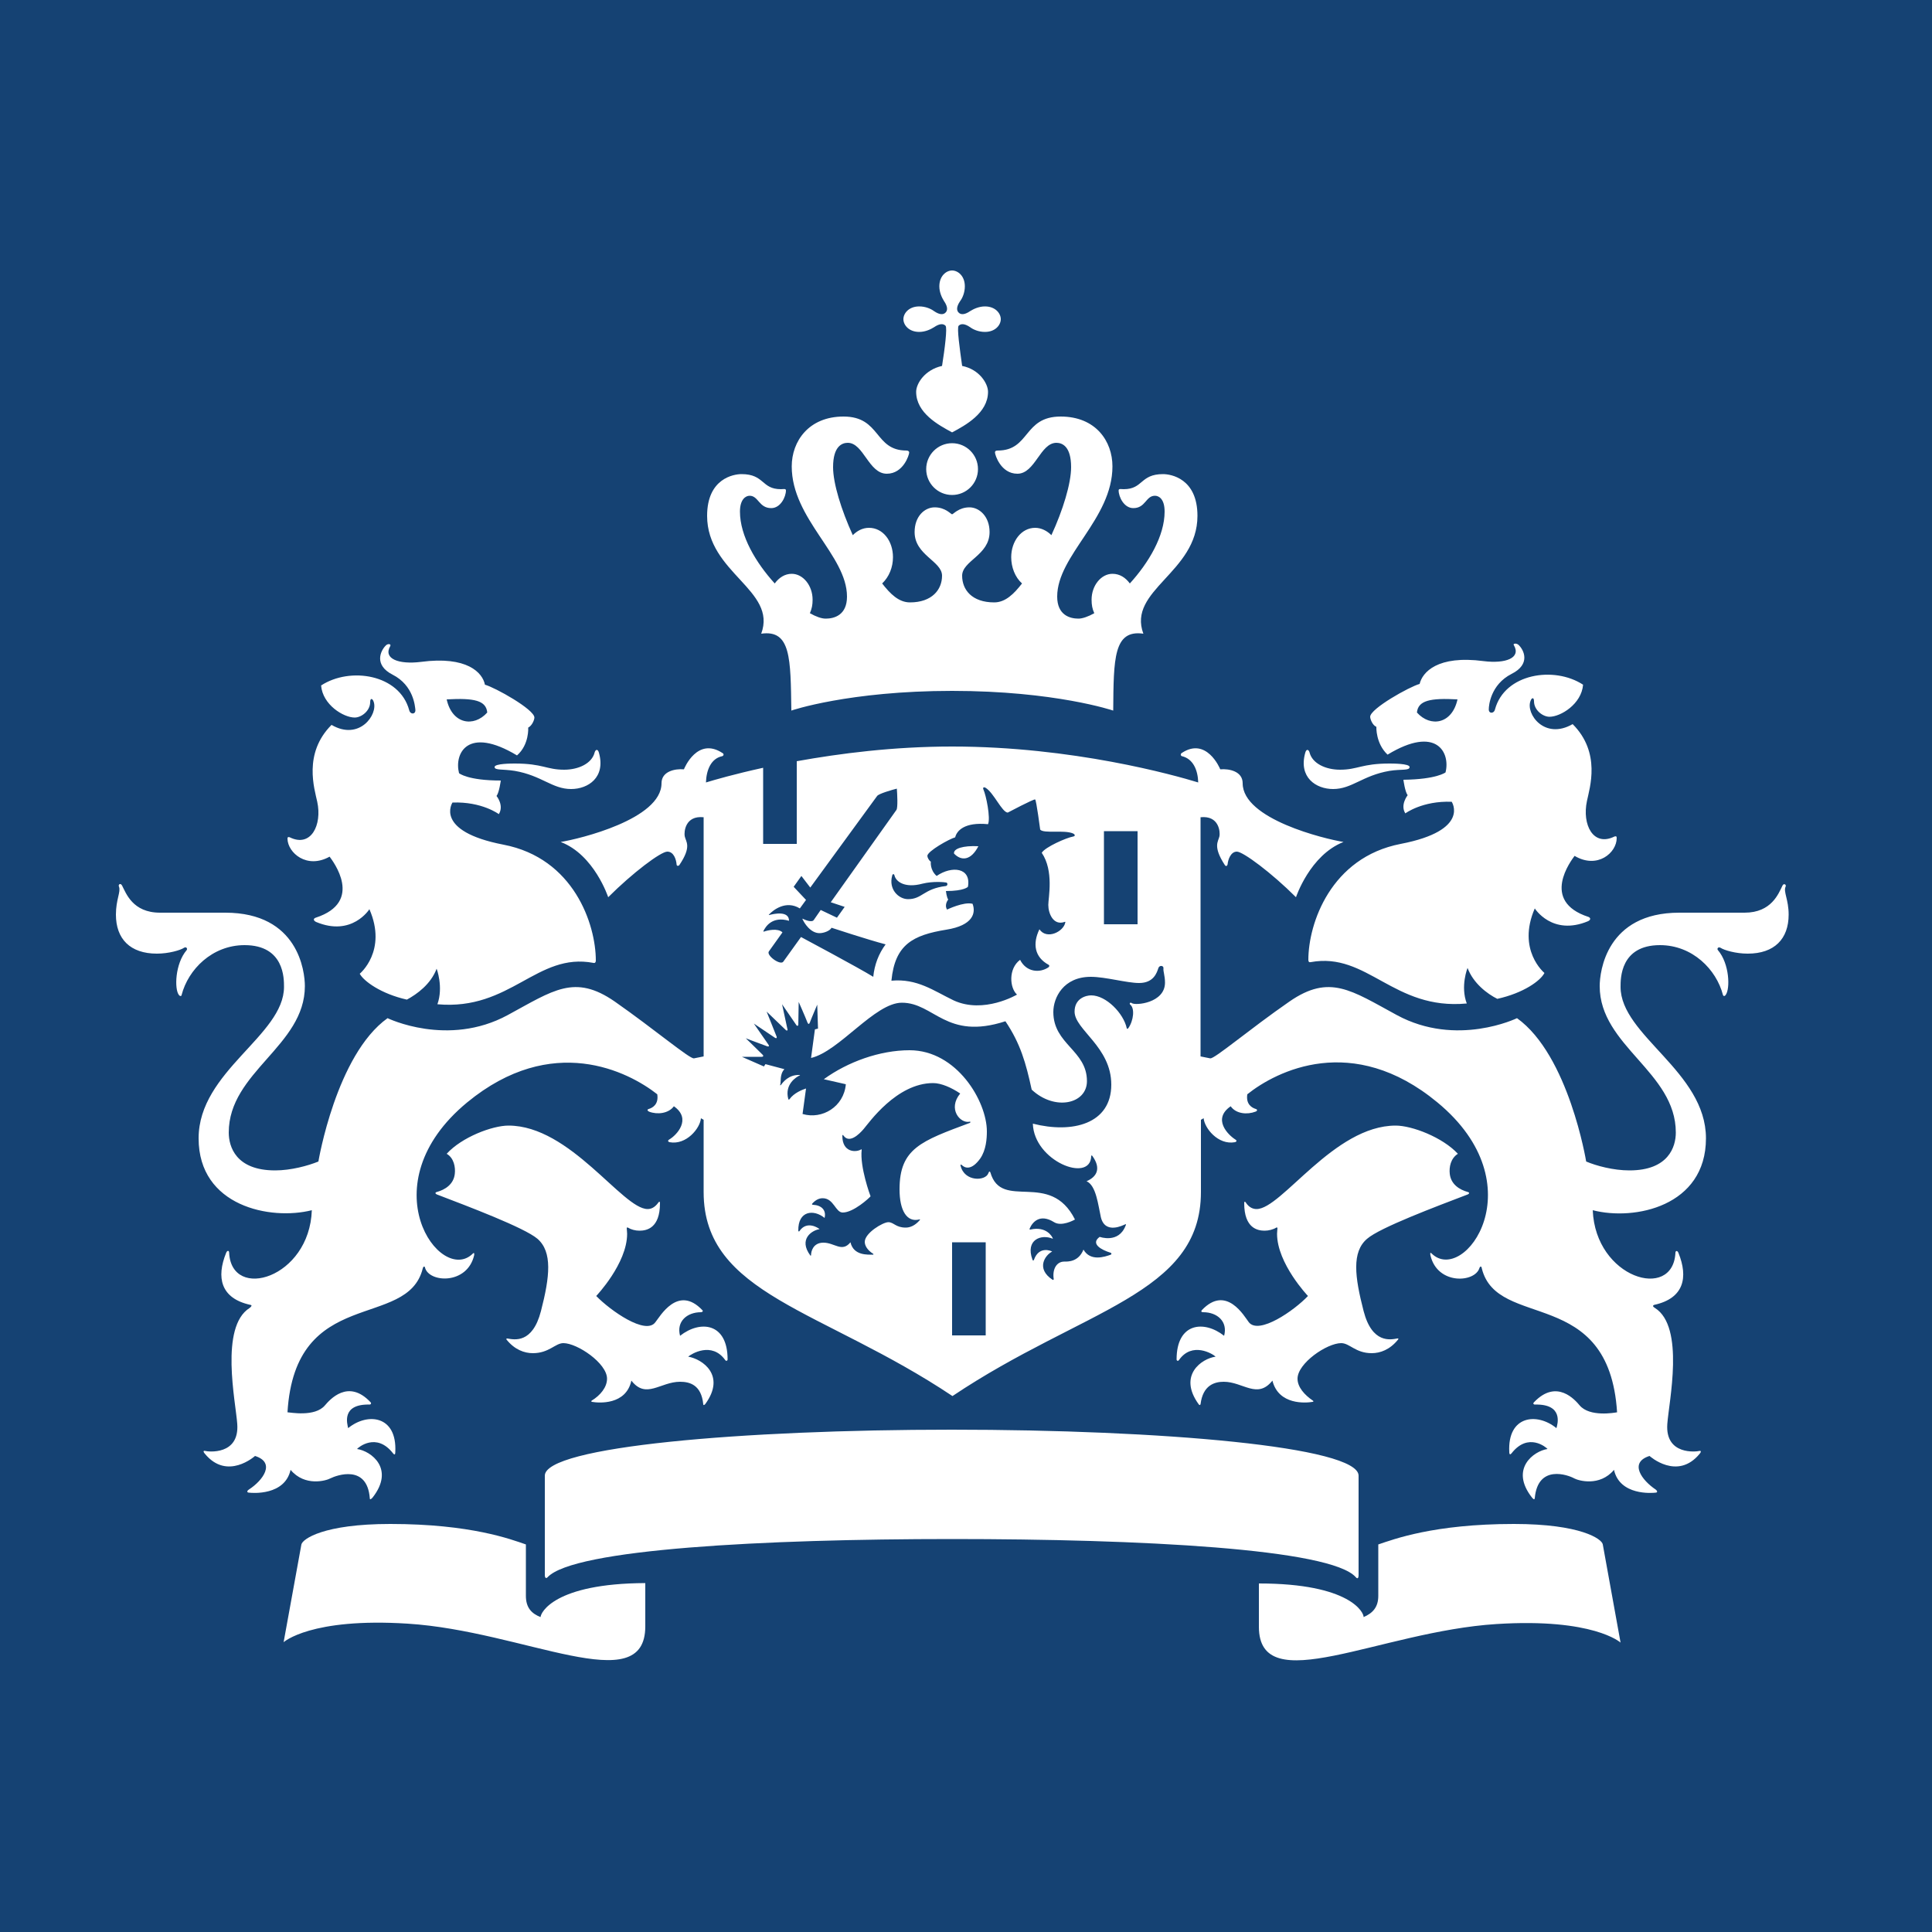 <svg width="250" height="250" viewBox="0 0 250 250" fill="none" xmlns="http://www.w3.org/2000/svg">
<path d="M250 0H0V250H250V0Z" fill="#154273"/>
<path d="M127.55 172.8H123.2V160.75H127.55V172.8ZM147.2 119.6H142.85V107.55H147.2V119.6ZM66.6 98.8C66.25 98.8 64 98.8 64 99.25C64 99.7 65.05 99.5 66.6 99.75C70.1 100.35 71.45 102.1 73.9 102.1C76.1 102.1 78.4 100.6 77.5 97.4C77.35 96.85 77.05 97 76.95 97.35C76.6 98.8 74.85 99.6 73 99.6C70.7 99.6 70.25 98.8 66.6 98.8ZM42.65 110.85C43.05 111.4 47.15 116.7 40.85 118.75C40.55 118.85 40.5 119.1 40.9 119.3C45.55 121.25 47.8 117.65 47.8 117.65C50.15 123.05 46.55 126 46.55 126C47.05 126.95 49.3 128.6 52.65 129.35C53.95 128.65 55.75 127.35 56.5 125.35C56.5 125.35 57.4 127.7 56.6 129.95C66.1 130.8 69.45 123.2 76.8 124.6C77 124.65 77.1 124.5 77.1 124.3C77.1 119.6 74.25 111.05 65.15 109.3C56.1 107.55 58.55 103.85 58.55 103.85C62.35 103.7 64.55 105.35 64.55 105.35C65.25 104.2 64.25 103 64.25 103C64.6 102.55 64.8 101 64.8 101C60.5 101 59.4 100.05 59.4 100.05C58.75 97.5 60.5 93.9 66.9 97.75C68.5 96.35 68.35 94.15 68.35 94.15C68.85 93.9 69.15 93.15 69.15 92.85C69.15 91.8 64.05 88.95 62.75 88.6C62.45 87.05 60.45 84.85 54.45 85.65C51.6 86 49.55 85.25 50.5 83.6C50.65 83.3 50.15 83.25 49.9 83.55C49.25 84.2 48.35 86.05 50.8 87.3C53.55 88.7 53.7 91.45 53.75 91.85C53.8 92.45 53.1 92.5 52.95 91.9C51.7 87.25 45.3 86.25 41.55 88.7C41.75 91.2 44.45 92.85 45.9 92.85C46.75 92.85 47.9 92 47.9 90.85C47.9 90.3 48.2 90.35 48.35 90.8C48.95 92.45 46.5 95.9 42.9 93.8C39.2 97.5 40.7 102.1 41.05 103.75C41.7 106.75 40.25 109.7 37.5 108.35C37.35 108.3 37.2 108.25 37.2 108.55C37.25 110.35 39.7 112.5 42.65 110.85ZM63.05 92.2C61.3 94.15 58.5 93.7 57.8 90.5C61.4 90.3 62.9 90.65 63.05 92.2ZM173.4 99.6C171.55 99.6 169.8 98.8 169.45 97.35C169.35 97 169.05 96.85 168.9 97.4C168 100.6 170.3 102.1 172.5 102.1C174.95 102.1 176.3 100.35 179.8 99.75C181.35 99.5 182.4 99.75 182.4 99.25C182.4 98.8 180.15 98.8 179.8 98.8C176.2 98.8 175.7 99.6 173.4 99.6ZM209.2 108.45C209.2 108.15 209.05 108.2 208.9 108.25C206.15 109.6 204.7 106.7 205.35 103.65C205.7 101.95 207.2 97.4 203.5 93.7C199.85 95.8 197.4 92.35 198.05 90.7C198.2 90.25 198.5 90.2 198.5 90.75C198.5 91.9 199.65 92.75 200.5 92.75C201.95 92.75 204.65 91.1 204.85 88.6C201.1 86.15 194.7 87.15 193.45 91.8C193.3 92.4 192.6 92.35 192.65 91.75C192.65 91.35 192.85 88.6 195.6 87.2C198.1 85.95 197.2 84.1 196.5 83.45C196.25 83.2 195.7 83.25 195.9 83.5C196.85 85.15 194.8 85.9 192 85.55C186 84.75 184.05 87 183.7 88.5C182.4 88.85 177.3 91.7 177.3 92.75C177.3 93.05 177.6 93.85 178.1 94.05C178.1 94.05 178 96.2 179.55 97.65C185.9 93.8 187.7 97.4 187.05 99.95C187.05 99.95 185.9 100.85 181.6 100.9C181.6 100.9 181.8 102.45 182.15 102.9C182.15 102.9 181.15 104.15 181.85 105.25C181.85 105.25 184.05 103.6 187.85 103.75C187.85 103.75 190.3 107.45 181.25 109.2C172.2 110.95 169.3 119.5 169.3 124.2C169.3 124.45 169.4 124.55 169.6 124.5C176.95 123.15 180.3 130.75 189.8 129.85C188.95 127.6 189.9 125.25 189.9 125.25C190.65 127.25 192.45 128.6 193.75 129.25C197.15 128.5 199.35 126.9 199.85 125.9C199.85 125.9 196.25 122.95 198.6 117.55C198.6 117.55 200.85 121.15 205.5 119.2C205.9 119 205.8 118.75 205.55 118.65C199.25 116.6 203.35 111.3 203.75 110.75C206.7 112.5 209.2 110.35 209.2 108.45ZM188.6 90.5C187.9 93.7 185.1 94.15 183.35 92.2C183.5 90.65 185.05 90.3 188.6 90.5ZM121.55 37.05C121.55 37.85 121.9 38.55 122.15 38.95C122.7 39.75 122.6 40.2 122.35 40.45C122.1 40.7 121.65 40.8 120.85 40.25C120.45 39.95 119.75 39.65 118.95 39.65C117.6 39.65 116.9 40.55 116.9 41.3C116.9 42.05 117.6 42.95 118.95 42.95C119.75 42.95 120.45 42.6 120.85 42.35C121.65 41.8 122.1 41.9 122.35 42.15C122.6 42.4 122.25 45.15 121.9 47.35C119.65 47.85 118.55 49.65 118.55 50.7C118.55 53.45 121.45 55 123.2 55.95C124.9 55.05 127.85 53.45 127.85 50.7C127.85 49.65 126.75 47.8 124.5 47.35C124.2 45.2 123.8 42.4 124.05 42.15C124.3 41.9 124.75 41.8 125.55 42.35C125.95 42.65 126.65 42.95 127.45 42.95C128.8 42.95 129.5 42.05 129.5 41.3C129.5 40.55 128.8 39.65 127.45 39.65C126.65 39.65 125.95 40 125.55 40.25C124.75 40.8 124.3 40.7 124.05 40.45C123.8 40.2 123.7 39.75 124.25 38.95C124.55 38.55 124.85 37.85 124.85 37.05C124.85 35.7 123.95 35 123.2 35C122.45 35 121.55 35.7 121.55 37.05ZM123.2 57.35C121.35 57.35 119.85 58.85 119.85 60.7C119.85 62.55 121.35 64.05 123.2 64.05C125.05 64.05 126.55 62.55 126.55 60.7C126.55 58.85 125.05 57.35 123.2 57.35ZM123.2 89.4C136.55 89.4 144.05 91.95 144.05 91.95C144.1 85.2 144.1 81.45 147.95 82C145.85 76.35 154.95 74.1 154.95 66.75C154.95 61.9 151.5 61.35 150.5 61.35C147.5 61.35 147.95 63.3 145.4 63.3C145.1 63.3 144.75 63.2 144.75 63.45C144.75 64.3 145.45 65.75 146.65 65.75C148.25 65.75 148.25 64.15 149.45 64.15C149.95 64.15 150.7 64.55 150.7 66.2C150.7 69.35 148.65 72.8 146.2 75.5C145.65 74.75 144.9 74.25 143.95 74.25C142.5 74.25 141.25 75.75 141.25 77.6C141.25 78.3 141.35 78.8 141.6 79.35C140.8 79.8 140.05 80.05 139.55 80.05C138.45 80.05 136.8 79.6 136.8 77.2C136.8 71.85 143.95 67.15 143.95 60.35C143.95 57.1 141.8 53.9 137.25 53.9C132.4 53.9 133.3 58.3 129.1 58.3C128.9 58.3 128.75 58.35 128.75 58.55C128.75 58.85 129.5 61.3 131.65 61.3C133.95 61.3 134.6 57.3 136.7 57.3C137.45 57.3 138.6 57.75 138.6 60.45C138.6 62.55 137.55 66 136.05 69.25C135.5 68.7 134.75 68.3 133.95 68.3C132.15 68.3 130.85 70.05 130.85 72.1C130.85 73.4 131.35 74.7 132.25 75.5C131.2 76.85 130.1 77.95 128.65 77.95C125.75 77.95 124.5 76.3 124.5 74.5C124.5 72.55 128.05 71.85 128.05 68.85C128.05 66.8 126.7 65.65 125.45 65.65C124.05 65.65 123.35 66.55 123.2 66.55C123.05 66.55 122.35 65.65 120.95 65.65C119.65 65.65 118.35 66.8 118.35 68.85C118.35 71.85 121.9 72.6 121.9 74.5C121.9 76.3 120.6 77.95 117.75 77.95C116.3 77.95 115.2 76.85 114.15 75.5C115.05 74.65 115.55 73.4 115.55 72.1C115.55 70 114.25 68.3 112.45 68.3C111.6 68.3 110.9 68.7 110.35 69.25C108.85 65.95 107.8 62.55 107.8 60.45C107.8 57.75 108.95 57.3 109.7 57.3C111.75 57.3 112.4 61.3 114.75 61.3C116.9 61.3 117.65 58.85 117.65 58.55C117.65 58.4 117.5 58.3 117.3 58.3C113.1 58.3 114 53.9 109.15 53.9C104.65 53.9 102.45 57.1 102.45 60.35C102.45 67.15 109.6 71.85 109.6 77.2C109.6 79.6 107.95 80.05 106.85 80.05C106.3 80.05 105.6 79.8 104.8 79.35C105.05 78.75 105.15 78.3 105.15 77.6C105.15 75.75 103.9 74.25 102.45 74.25C101.55 74.25 100.8 74.75 100.25 75.5C97.8 72.8 95.75 69.35 95.75 66.2C95.75 64.6 96.5 64.15 97 64.15C98.15 64.15 98.2 65.75 99.8 65.75C101 65.75 101.7 64.3 101.7 63.45C101.7 63.2 101.35 63.3 101.05 63.3C98.5 63.3 98.95 61.35 95.95 61.35C94.95 61.35 91.5 61.9 91.5 66.75C91.5 74.15 100.6 76.35 98.5 82C102.35 81.45 102.3 85.2 102.4 91.95C102.35 91.95 109.85 89.4 123.2 89.4ZM98.75 99.35C95.1 100.15 92.5 100.9 91.35 101.25C91.4 99.65 92 98.15 93.45 97.85C93.65 97.8 93.7 97.55 93.5 97.45C90.25 95.3 88.55 99.4 88.5 99.55C87.35 99.45 85.6 99.8 85.6 101.35C85.6 106 75 108.55 72.55 108.95C76.9 110.6 78.7 116.1 78.7 116.1C81.85 112.95 85.5 110.2 86.35 110.2C87.2 110.2 87.5 111.25 87.55 111.85C87.55 112.05 87.75 112.1 87.9 111.95C89.55 109.5 88.75 108.95 88.6 108.2C88.5 107.65 88.65 105.5 91.05 105.75V136.7L89.8 136.95C89.25 137.05 84.7 133.2 79.55 129.6C74.35 126 71.6 128.15 65.7 131.35C57.95 135.55 50.15 131.75 50.15 131.75C43.5 136.5 41.2 150.3 41.2 150.3C39.85 150.85 37.65 151.45 35.6 151.45C30.5 151.45 29.6 148.35 29.6 146.55C29.6 138.7 39.45 135.35 39.45 127.6C39.45 125.7 38.6 118.1 29.15 118.1C27.95 118.1 20.75 118.1 20.7 118.1C17.15 118.1 16.3 115.55 15.8 114.6C15.6 114.2 15.25 114.45 15.4 114.75C15.65 115.4 15 116.4 15 118.35C15 121.5 16.85 123.4 20.3 123.4C21.85 123.4 23.35 122.95 23.8 122.65C24.1 122.45 24.3 122.75 24.15 122.95C22.65 124.7 22.55 128 23.15 128.75C23.3 128.95 23.5 128.9 23.5 128.75C24.35 125.45 27.45 122.3 31.65 122.3C36.8 122.3 36.75 126.65 36.75 127.7C36.75 134 25.7 138.6 25.7 147.3C25.7 156.1 35 157.95 40.35 156.6C40.05 165.4 29.95 168.4 29.65 162.1C29.65 161.8 29.4 161.75 29.25 162.15C28 165.25 28.5 168 32.4 168.85C32.65 168.9 32.55 169.05 32.3 169.25C28.4 171.7 30.5 181.4 30.7 184.25C31 188.35 26.9 187.85 26.55 187.75C26.4 187.7 26.2 187.75 26.5 188.1C29.4 191.65 33 188.4 33 188.4C35.7 189.25 34.05 191.55 32.2 192.75C31.9 192.95 31.95 193.15 32.25 193.15C32.65 193.2 36.85 193.55 37.6 190.2C39.45 192.4 42.2 191.6 42.75 191.3C43.55 190.9 47.5 189.45 47.85 193.85C47.85 194.15 48.05 193.95 48.2 193.8C51.15 190.05 48 187.75 46.2 187.5C46.35 187.3 48.7 185.3 50.85 188.05C51 188.25 51.15 188.3 51.15 187.9C51.4 183.15 47.55 182.75 45.05 184.8C44.95 184.3 44.1 181.65 47.85 181.75C47.95 181.75 48.1 181.6 47.95 181.45C45.05 178.35 42.65 181.15 42.05 181.85C40.75 183.4 37.5 182.75 37.2 182.75C38.2 166.3 52.7 172.15 54.7 164.15C54.8 163.75 55 163.9 55 164.05C55.55 166 60.45 166.25 61.35 162.45C61.4 162.2 61.35 162.05 61.2 162.2C57 166.4 47.55 153.3 60.45 142.65C71.45 133.6 81.3 138.65 85.05 141.6C85.25 142.9 84.45 143.35 83.95 143.5C83.75 143.55 83.7 143.7 84 143.85C85.05 144.25 86.5 144.1 87.2 143.15C89.55 144.8 87.55 146.9 86.6 147.45C86.35 147.6 86.45 147.75 86.65 147.8C88.8 148.2 90.6 146 90.7 144.7L91.05 144.9V154.25C91.05 167.55 106.4 169.4 123.25 180.65C140.1 169.35 155.4 167.55 155.4 154.25V144.9L155.75 144.7C155.85 145.95 157.6 148.2 159.8 147.8C160 147.75 160.1 147.6 159.85 147.45C158.9 146.85 156.85 144.8 159.25 143.15C159.95 144.15 161.4 144.25 162.45 143.85C162.75 143.75 162.7 143.55 162.5 143.5C162 143.35 161.2 142.9 161.4 141.6C165.15 138.6 175 133.55 186 142.65C198.9 153.3 189.45 166.35 185.25 162.2C185.05 162 185.05 162.2 185.1 162.45C186 166.3 190.9 166 191.45 164.05C191.5 163.9 191.7 163.75 191.75 164.15C193.75 172.15 208.2 166.3 209.25 182.75C208.95 182.8 205.7 183.4 204.4 181.85C203.85 181.2 201.45 178.35 198.5 181.45C198.3 181.65 198.5 181.75 198.6 181.75C202.35 181.65 201.55 184.3 201.4 184.8C198.9 182.75 195.05 183.15 195.3 187.9C195.3 188.25 195.45 188.25 195.6 188.05C197.75 185.3 200.1 187.3 200.25 187.5C198.5 187.75 195.3 190.05 198.25 193.8C198.4 193.95 198.55 194.15 198.6 193.85C199 189.45 202.9 190.85 203.7 191.3C204.25 191.6 207 192.4 208.85 190.2C209.6 193.55 213.8 193.2 214.2 193.15C214.5 193.15 214.5 192.95 214.25 192.75C212.45 191.55 210.75 189.25 213.45 188.4C213.45 188.4 217.05 191.65 219.95 188.1C220.2 187.8 220.05 187.7 219.9 187.75C219.55 187.85 215.45 188.35 215.75 184.25C215.95 181.4 218.05 171.7 214.15 169.25C213.9 169.1 213.8 168.95 214.05 168.85C217.95 168 218.45 165.25 217.2 162.15C217.05 161.75 216.8 161.85 216.8 162.1C216.5 168.4 206.45 165.4 206.1 156.6C211.5 158 220.75 156.1 220.75 147.3C220.75 138.65 209.7 134 209.7 127.7C209.7 126.65 209.65 122.3 214.8 122.3C219 122.3 222.1 125.45 222.95 128.75C223 128.9 223.15 128.95 223.3 128.75C223.9 127.95 223.8 124.7 222.3 122.95C222.15 122.8 222.3 122.45 222.65 122.65C223.1 122.95 224.6 123.4 226.15 123.4C229.6 123.4 231.45 121.5 231.45 118.35C231.45 116.4 230.75 115.4 231.05 114.75C231.2 114.45 230.8 114.25 230.65 114.6C230.15 115.6 229.25 118.1 225.75 118.1C225.7 118.1 218.5 118.1 217.3 118.1C207.85 118.1 207 125.75 207 127.6C207 135.35 216.85 138.7 216.85 146.55C216.85 148.4 215.9 151.45 210.85 151.45C208.75 151.45 206.55 150.85 205.25 150.3C205.25 150.3 203 136.55 196.3 131.75C196.3 131.75 188.5 135.55 180.75 131.35C174.85 128.15 172.05 126 166.85 129.6C161.65 133.2 157.15 137.05 156.6 136.95L155.35 136.7V105.75C157.75 105.5 157.9 107.65 157.8 108.2C157.65 108.9 156.9 109.5 158.5 111.95C158.65 112.15 158.8 112.05 158.85 111.85C158.9 111.25 159.25 110.2 160.05 110.2C160.85 110.2 164.55 112.95 167.7 116.1C167.7 116.1 169.5 110.65 173.85 108.95C171.4 108.55 160.8 106 160.8 101.35C160.8 99.8 159.05 99.45 157.9 99.55C157.85 99.4 156.1 95.3 152.9 97.45C152.75 97.55 152.75 97.8 152.95 97.85C154.4 98.2 155 99.65 155.05 101.25C151.95 100.3 138.8 96.6 123.2 96.6C115.6 96.6 108.65 97.5 103.1 98.5V109.2H98.75V99.35ZM69.95 209.25C68.8 208.8 68.05 208.05 68.05 206.5V199.85C66.15 199.2 60.95 197.2 50.5 197.2C41.85 197.2 39.15 199.15 39 199.85L36.7 212.5C36.7 212.5 40.2 209.3 52.75 210.1C67.85 211.05 83.5 220 83.5 210.45V204.85C71.7 204.9 69.95 208.7 69.95 209.25ZM162.9 204.9V210.5C162.9 220 178.55 211.1 193.65 210.15C206.2 209.35 209.7 212.55 209.7 212.55L207.4 199.85C207.3 199.15 204.55 197.2 195.9 197.2C185.5 197.2 180.3 199.2 178.35 199.85V206.5C178.35 208 177.6 208.75 176.45 209.25C176.5 208.7 174.75 204.9 162.9 204.9ZM123.2 199.15C147.55 199.15 172.25 200.4 175.45 204.1C175.7 204.4 175.8 204.1 175.8 203.85V190.95C175.8 187.2 150.3 185 123.15 185C96 185 70.5 187.2 70.5 190.95V203.85C70.5 204.05 70.6 204.35 70.85 204.1C74.2 200.45 98.9 199.15 123.2 199.15ZM101.5 138.35L99.05 137.7L98.85 138L96 136.75C96 136.75 98.1 136.75 98.55 136.75C98.8 136.75 98.8 136.6 98.7 136.5C97.55 135.35 96.5 134.35 96.5 134.35C96.5 134.35 97.65 134.8 99.3 135.4C99.5 135.45 99.55 135.35 99.45 135.2C98.65 134.05 97.55 132.45 97.55 132.45C97.55 132.45 99.85 134 100.3 134.3C100.45 134.4 100.55 134.3 100.5 134.15C99.9 132.65 99.2 130.9 99.2 130.9L101.7 133.3C101.8 133.4 101.95 133.35 101.9 133.2C101.65 132.05 101.2 129.95 101.2 129.95L103.05 132.65C103.15 132.8 103.3 132.75 103.3 132.6C103.3 132.05 103.35 129.65 103.35 129.65C103.35 129.65 104.15 131.45 104.5 132.35C104.6 132.55 104.7 132.55 104.8 132.3C104.9 132 105.75 130 105.75 130L105.85 133.1L105.45 133.2L104.95 136.9C108.6 136.05 113.2 129.75 116.7 129.75C120.9 129.75 122.4 134.65 130.1 132.15C132.05 135.05 132.75 137.55 133.5 141C136.5 143.8 140.65 142.85 140.65 139.9C140.65 135.9 136.3 135.15 136.3 130.95C136.3 129.1 137.6 126.4 141.15 126.4C143.05 126.4 145.8 127.2 147.4 127.2C149.3 127.2 149.7 125.85 149.9 125.25C150.05 124.85 150.6 124.95 150.55 125.3C150.5 125.7 150.75 126.25 150.75 127.15C150.75 129.8 146.9 130.15 146.45 129.8C146.25 129.65 146.1 129.85 146.25 130C146.85 130.45 146.7 132.05 146 133.05C145.9 133.15 145.8 133.15 145.8 133.05C145.4 131.15 143.15 128.8 141.2 128.8C140.5 128.8 139.05 129.2 139.05 130.9C139.05 133.25 143.8 135.45 143.8 140.35C143.8 145.45 138.75 146.7 133.65 145.4C133.8 150.25 141.05 153.1 141.2 149.65C141.2 149.4 141.35 149.55 141.4 149.65C142.45 151.15 142 152.25 140.6 152.85C141.85 153.4 142.1 155.95 142.45 157.5C143 159.8 145.4 158.5 145.55 158.45C145.7 158.35 145.75 158.45 145.65 158.6C144.75 160.95 142.3 160.05 142.3 160.05C141.05 160.95 142.55 161.75 143.7 162.1C143.85 162.15 143.85 162.25 143.75 162.35C142.9 162.65 141.1 163.25 140.2 161.7C139.55 163.3 138.2 163.25 137.7 163.25C136.75 163.25 136.15 164.2 136.35 165.5C136.35 165.6 136.3 165.65 136.2 165.6C134 164.15 135.25 162.4 136.15 161.95C136 161.85 134.45 161.2 133.8 163C133.75 163.15 133.65 163.15 133.6 163C132.65 160.4 134.75 159.65 136.25 160.3C136.15 159.95 135.35 158.65 133.35 159.1C133.25 159.15 133.2 159.1 133.25 158.95C133.6 158.15 134.55 157 136.4 158.15C137.35 158.75 138.95 157.9 139.1 157.8C135.85 151.35 129.6 156.75 128.15 151.7C128.1 151.6 128 151.5 127.9 151.8C127.55 152.85 124.8 152.95 124.3 150.85C124.25 150.7 124.3 150.65 124.45 150.75C124.85 151.15 125.7 151.5 126.85 149.9C127.6 148.8 127.7 147.35 127.7 146.4C127.7 142.5 123.8 135.9 117.7 135.9C113.85 135.9 109.7 137.4 106.6 139.65L109.45 140.3C109.2 143.2 106.4 144.9 103.85 144.15L104.3 140.85C103.85 141 102.75 141.4 102.15 142.25C102.1 142.3 102 142.3 102 142.2C101.5 140.3 103.05 139.35 103.5 139.15C103.55 139.1 103.55 139.1 103.45 139.1C102.05 139.05 101.3 140.05 101.05 140.4C101 140.45 100.95 140.45 100.95 140.4C101.1 140 100.85 139.05 101.5 138.35ZM110.05 160.75C108.95 162.1 108 160.8 106.55 160.8C105.2 160.8 104.95 161.95 104.95 162.4C104.95 162.5 104.9 162.5 104.85 162.45C103.3 160.35 105.05 159.2 106.05 159.05C105.9 158.9 104.4 157.9 103.45 159.3C103.4 159.4 103.3 159.35 103.3 159.25C103.25 156.65 105.3 156.45 106.7 157.6C106.95 156.6 106.3 155.95 105.2 155.9C105.05 155.9 105.05 155.8 105.1 155.75C105.55 155.25 106 155.05 106.45 155.05C107.9 155.05 108.1 156.9 109.05 156.9C110.45 156.9 112.5 155 112.65 154.8C112.6 154.7 111.25 151 111.5 148.8C111.5 148.7 111.45 148.7 111.4 148.75C110.7 149.15 109 149.1 109 147C109 146.85 109.05 146.8 109.15 146.95C109.9 148 111.15 146.8 111.75 146.1C112.4 145.35 116 140.15 120.75 140.15C121.8 140.15 123.15 140.75 124.25 141.5C122.6 143.5 124.25 145.4 125.45 145.15C125.6 145.1 125.6 145.25 125.5 145.3C119.2 147.65 116.4 148.6 116.4 153.9C116.4 156.65 117.35 158.2 118.95 157.8C119.05 157.75 119.1 157.8 119 157.9C118.4 158.6 117.75 158.85 117.2 158.85C115.9 158.85 115.65 158.15 114.95 158.15C114.25 158.15 111.9 159.55 111.9 160.7C111.9 161.15 112.2 161.75 113 162.25C113.05 162.3 113 162.35 113 162.35C112.3 162.35 110.45 162.5 110.05 160.75ZM126.6 109.5C124.65 109.4 123.35 109.8 123.45 110.45C124.4 111.45 125.65 111.35 126.6 109.5ZM119.35 114.35C120.75 114 122.25 114.15 122.45 114.2C122.65 114.25 122.65 114.6 122.4 114.65C119.5 115 119.35 116.35 117.5 116.35C116.3 116.35 114.95 115.1 115.45 113.3C115.5 113.05 115.7 113.05 115.75 113.3C115.95 114.1 117.1 114.95 119.35 114.35ZM81.7 178.65C83.6 181.1 85.45 178.8 88 178.8C89.25 178.8 90.75 179.2 91 181.7C91 181.85 91.1 181.85 91.25 181.7C94 177.95 90.85 175.85 89.05 175.55C89.45 175.2 92.1 173.55 93.85 176C93.95 176.15 94.15 176.1 94.15 175.9C94.15 171.15 90.6 170.8 88 172.85C87.5 171 88.9 169.8 90.7 169.8C90.9 169.8 91 169.65 90.9 169.55C87.7 166.15 85.35 170.45 84.8 171.1C83.55 172.8 79 169.6 77.15 167.7C77.15 167.7 81.15 163.5 81.15 159.65C81.15 159.4 81.1 159.1 81.1 158.95C81.1 158.85 81.15 158.8 81.25 158.85C81.65 159.1 82.2 159.25 82.75 159.25C83.65 159.25 85.4 158.95 85.4 155.7C85.4 155.45 85.3 155.45 85.2 155.6C84.7 156.3 84.2 156.45 83.8 156.45C80.55 156.45 73.8 145.65 65.8 145.65C63.7 145.65 59.75 147.15 57.8 149.3C58.75 149.85 58.95 151.05 58.85 151.9C58.7 153.25 57.6 153.95 56.5 154.25C56.3 154.3 56.3 154.45 56.5 154.55C60.55 156.1 67.85 158.85 69.55 160.3C71.5 162 71.15 165.2 70 169.65C68.9 173.9 66.55 173.35 65.65 173.2C65.5 173.2 65.5 173.25 65.55 173.35C66.6 174.65 67.85 175.1 68.95 175.1C71.05 175.1 71.85 173.8 72.9 173.8C74.7 173.8 78.55 176.4 78.55 178.4C78.55 179.5 77.7 180.55 76.55 181.25C76.5 181.3 76.5 181.4 76.6 181.4C77.45 181.55 81 181.85 81.7 178.65ZM169.85 181.4C169.95 181.4 170 181.3 169.9 181.25C168.8 180.5 167.9 179.5 167.9 178.4C167.9 176.4 171.7 173.8 173.55 173.8C174.65 173.8 175.4 175.1 177.5 175.1C178.6 175.1 179.85 174.65 180.9 173.35C181 173.25 180.95 173.15 180.8 173.2C179.95 173.35 177.55 173.9 176.45 169.65C175.3 165.2 174.9 162 176.9 160.3C178.55 158.85 185.9 156.1 189.95 154.55C190.15 154.45 190.15 154.3 189.95 154.25C188.85 153.95 187.75 153.25 187.6 151.9C187.5 151.05 187.7 149.9 188.65 149.3C186.65 147.15 182.7 145.65 180.6 145.65C172.6 145.65 165.85 156.45 162.6 156.45C162.2 156.45 161.65 156.3 161.2 155.6C161.1 155.45 161 155.45 161 155.7C161 158.95 162.75 159.25 163.65 159.25C164.15 159.25 164.75 159.1 165.15 158.85C165.25 158.8 165.3 158.85 165.3 158.95C165.3 159.1 165.25 159.4 165.25 159.65C165.25 163.5 169.25 167.7 169.25 167.7C167.45 169.6 162.9 172.75 161.6 171.1C161.05 170.4 158.7 166.15 155.5 169.55C155.4 169.7 155.45 169.8 155.7 169.8C157.5 169.8 158.9 171 158.4 172.85C155.8 170.8 152.25 171.15 152.25 175.9C152.25 176.1 152.45 176.15 152.55 176C154.25 173.55 156.95 175.2 157.3 175.55C155.5 175.8 152.4 177.95 155.1 181.7C155.2 181.85 155.3 181.85 155.35 181.7C155.65 179.25 157.15 178.8 158.35 178.8C160.85 178.8 162.7 181.1 164.65 178.65C165.45 181.85 169 181.55 169.85 181.4ZM105.3 119.05C105.05 119.4 104.2 119.05 103.9 118.9C103.85 118.85 103.8 118.9 103.85 118.95C104.05 119.4 104.85 120.75 106.05 120.75C106.6 120.75 107.4 120.45 107.6 120.05C107.6 120.05 112.3 121.6 114.6 122.2C113.7 123.4 113.15 124.85 113 126.4C111.15 125.25 103.65 121.25 103.65 121.25L101.35 124.45C100.95 124.95 99.1 123.6 99.5 123.1L101.25 120.65C100.65 120.05 99.25 120.4 98.85 120.55C98.8 120.55 98.75 120.55 98.8 120.45C99.05 119.95 99.9 118.5 102.1 119.15C102.1 117.8 100.1 118.25 99.55 118.4C99.5 118.4 99.45 118.4 99.5 118.35C100.05 117.75 101.7 116.45 103.5 117.55L104.3 116.45L102.7 114.75L103.7 113.35L104.85 114.85L113.5 103C113.7 102.7 115.45 102.2 116.05 102.05C116.1 102.7 116.2 104.5 116 104.8L107.5 116.75L109.3 117.35L108.3 118.75L106.2 117.75L105.3 119.05ZM135.65 117.1C135.65 118.2 136.3 119.8 137.75 119.3C137.8 119.25 137.9 119.3 137.85 119.35C137.65 120.55 135.45 121.65 134.5 120.25C133.6 122.1 133.85 123.85 135.7 124.85C135.8 124.9 135.8 125.05 135.7 125.15C134.55 125.95 132.8 125.8 132 124.2C130.45 125.35 130.65 127.85 131.6 128.7C131.6 128.7 127.3 131.25 123.4 129.45C120.8 128.2 118.7 126.6 115.35 126.9C115.8 122.2 118.15 121 122.45 120.3C125.9 119.75 126.3 118.15 125.85 116.95C124.7 116.65 122.55 117.7 122.55 117.7C122.15 117.05 122.7 116.4 122.7 116.4C122.5 116.15 122.4 115.3 122.4 115.3C124.8 115.3 125.25 114.75 125.25 114.75C125.7 112.25 123.15 112 121.2 113.35C120.3 112.55 120.45 111.5 120.45 111.5C120.2 111.35 120 110.95 120 110.75C120 110.15 122.85 108.55 123.6 108.35C123.8 107.5 124.8 106.35 127.85 106.65C128.2 105.85 127.6 102.9 127.25 102.15C127.15 101.9 127.3 101.8 127.55 101.95C128.6 102.6 129.65 105.1 130.4 105.15C130.4 105.15 133.8 103.35 133.95 103.45C134.1 103.55 134.6 107.35 134.6 107.35C135.05 107.9 137.7 107.35 138.85 107.85C139.15 108 139.15 108.2 138.85 108.25C138 108.4 135.25 109.6 134.8 110.35C136.4 112.7 135.65 116.15 135.65 117.1Z" fill="white"/>
</svg>

